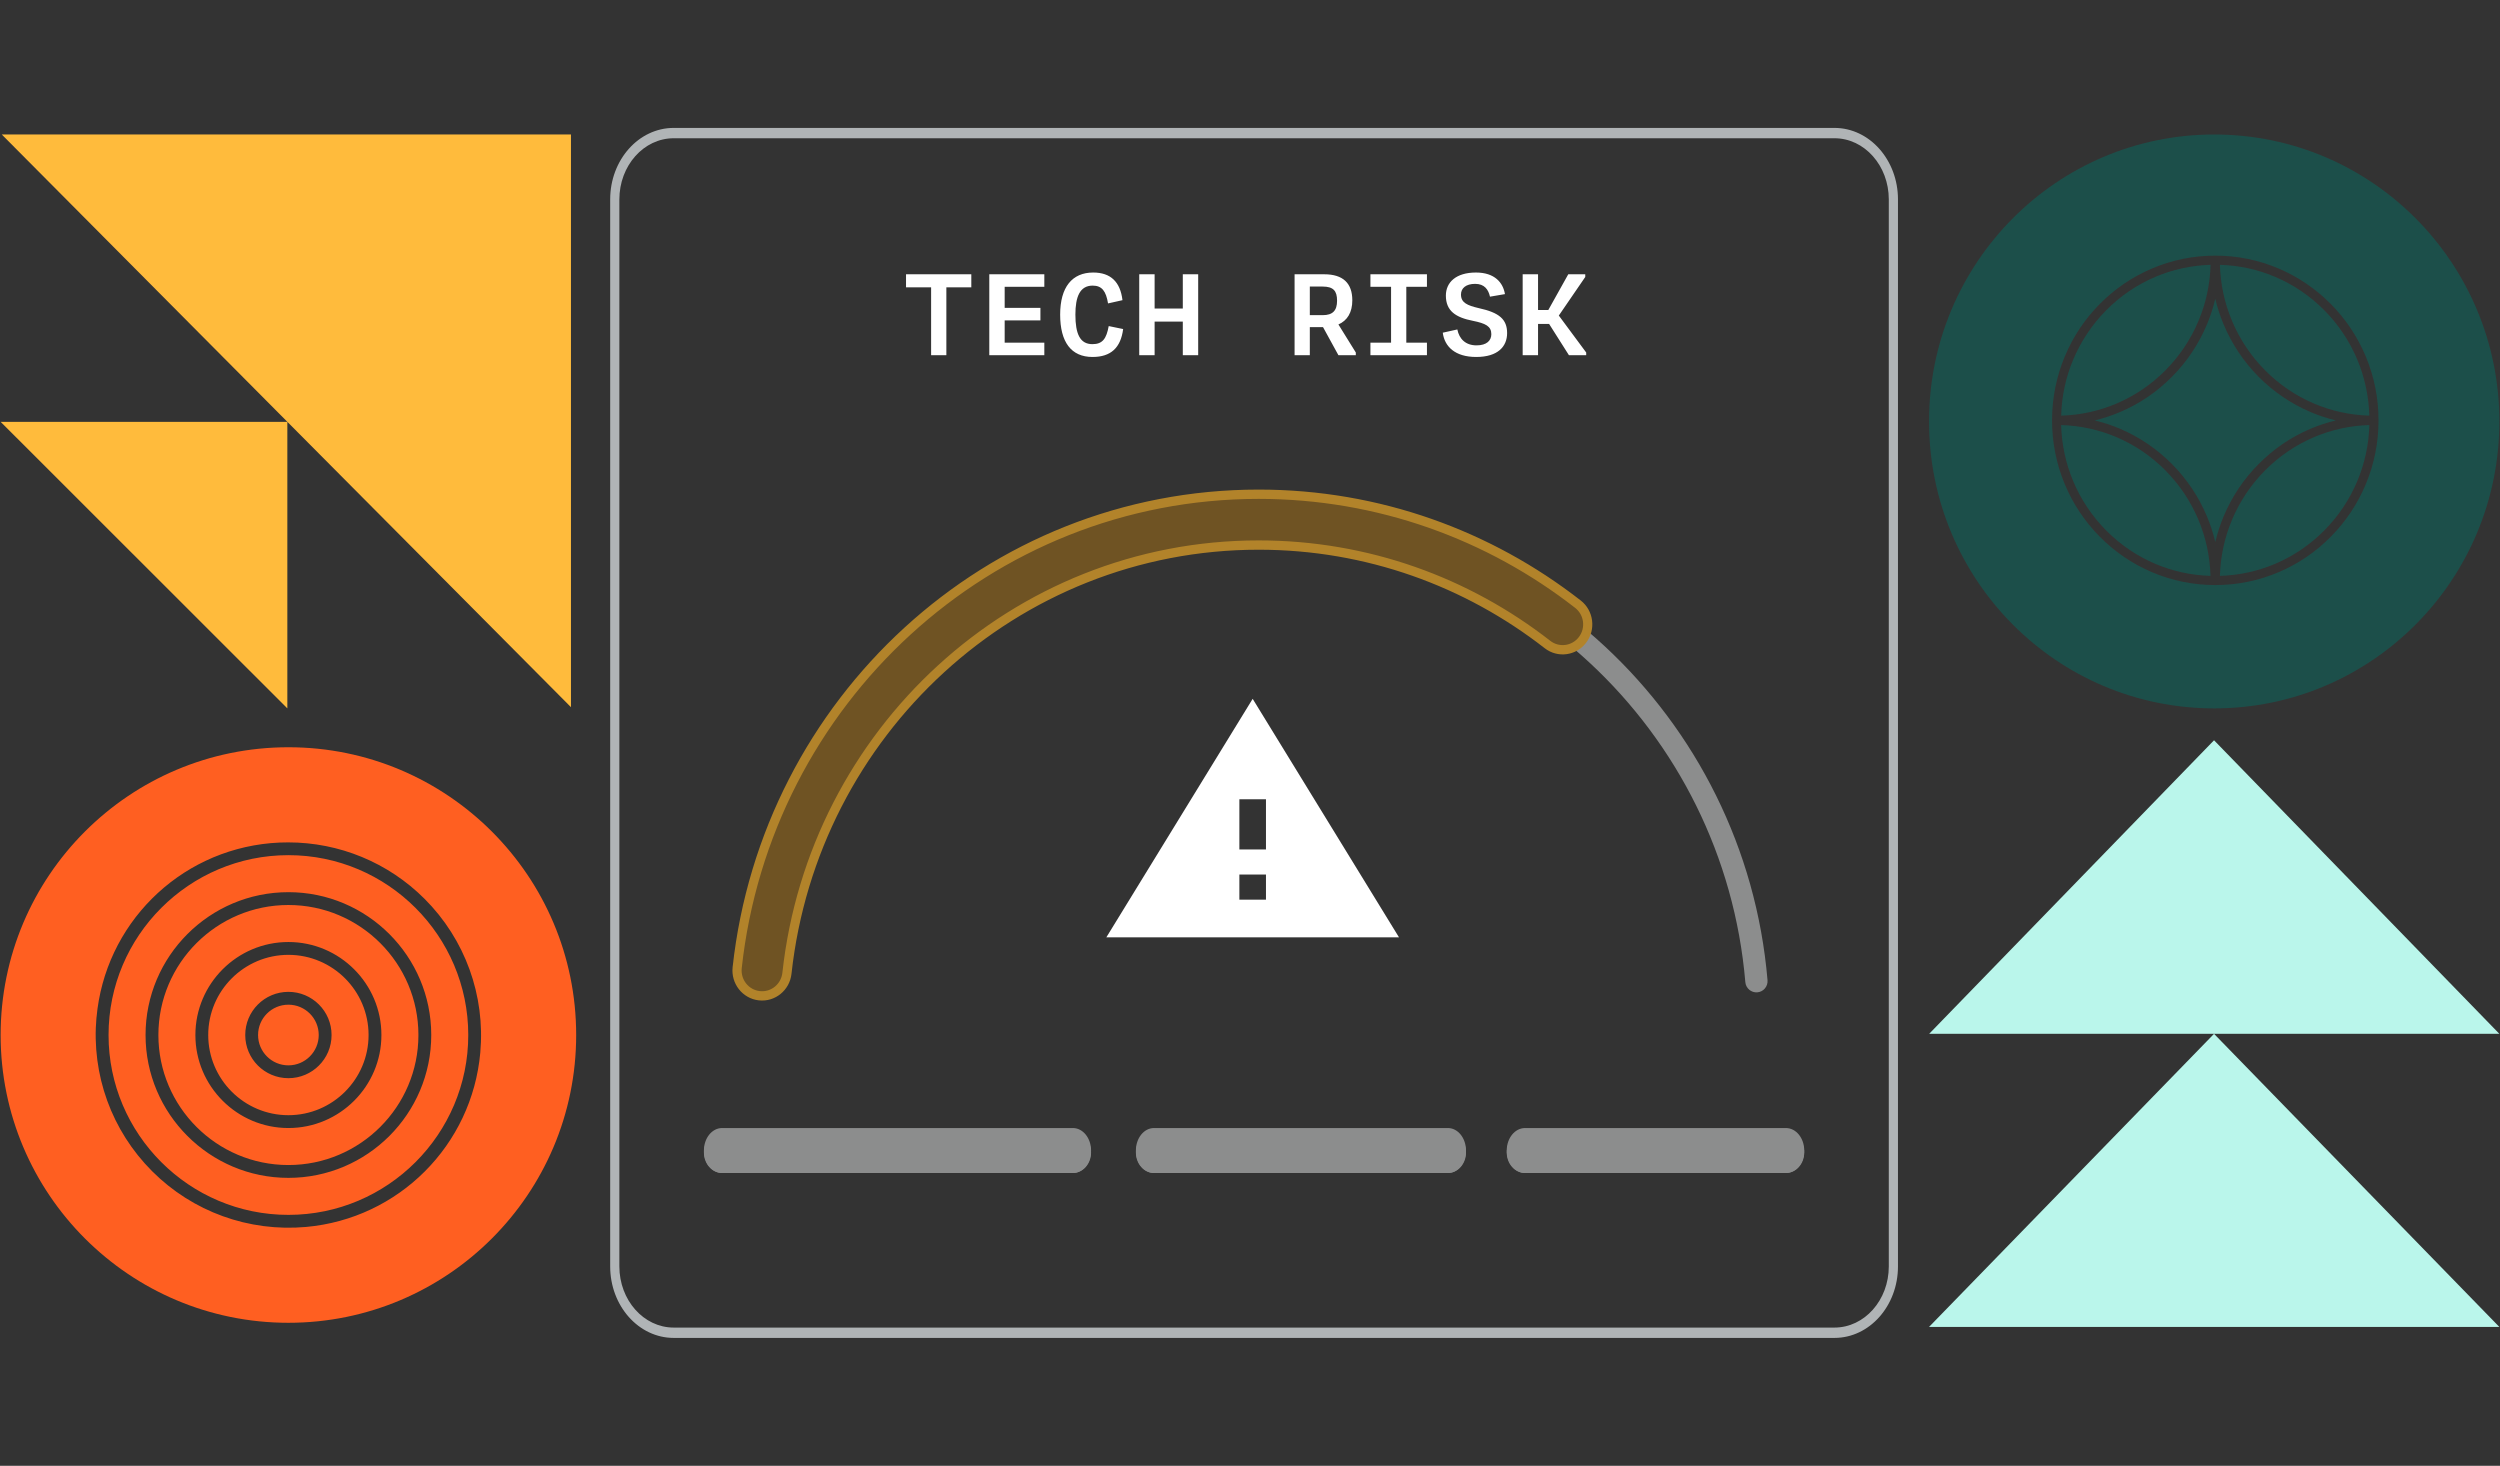 <svg width="556" height="326" viewBox="0 0 556 326" fill="none" xmlns="http://www.w3.org/2000/svg">
<rect x="0" y="0" width="556" height="326" fill="#333333" stroke="none"/>
<path fill-rule="evenodd" clip-rule="evenodd" d="M407.981 30.747H149.832C143.157 30.747 137.746 36.839 137.746 44.354V281.646C137.746 289.161 143.157 295.253 149.832 295.253H407.981C414.656 295.253 420.068 289.161 420.068 281.646V44.354C420.068 36.839 414.656 30.747 407.981 30.747ZM149.832 28.448H407.981C415.784 28.448 422.109 35.569 422.109 44.354V281.646C422.109 290.431 415.784 297.552 407.981 297.552H149.832C142.03 297.552 135.704 290.431 135.704 281.646V44.354C135.704 35.569 142.03 28.448 149.832 28.448Z" fill="#B0B4B6"/>
<path d="M238.602 251.785H160.601C158.359 251.785 156.55 253.817 156.55 256.33C156.55 258.844 158.359 260.876 160.601 260.876H238.602C240.844 260.876 242.653 258.844 242.653 256.33C242.653 253.817 240.844 251.785 238.602 251.785Z" fill="#8C8D8D"/>
<path d="M322.007 251.785H256.652C254.422 251.785 252.623 253.817 252.623 256.33C252.623 258.844 254.422 260.876 256.652 260.876H322.007C324.238 260.876 326.037 258.844 326.037 256.33C326.037 253.817 324.238 251.785 322.007 251.785Z" fill="#8C8D8D"/>
<path d="M397.185 251.785H339.178C336.921 251.785 335.1 253.817 335.1 256.33C335.1 258.844 336.921 260.876 339.178 260.876H397.185C399.442 260.876 401.263 258.844 401.263 256.33C401.263 253.817 399.442 251.785 397.185 251.785Z" fill="#8C8D8D"/>
<path fill-rule="evenodd" clip-rule="evenodd" d="M238.602 253.057H160.601C159.756 253.057 158.593 254.007 158.593 255.876C158.593 257.744 159.756 258.695 160.601 258.695H238.602C239.447 258.695 240.61 257.744 240.61 255.876C240.61 254.007 239.447 253.057 238.602 253.057ZM160.601 250.875H238.602C240.844 250.875 242.653 253.111 242.653 255.876C242.653 258.64 240.844 260.876 238.602 260.876H160.601C158.359 260.876 156.55 258.64 156.55 255.876C156.55 253.111 158.359 250.875 160.601 250.875Z" fill="#8C8D8D"/>
<path fill-rule="evenodd" clip-rule="evenodd" d="M322.007 253.057H256.652C255.811 253.057 254.654 254.007 254.654 255.876C254.654 257.744 255.811 258.695 256.652 258.695H322.007C322.848 258.695 324.005 257.744 324.005 255.876C324.005 254.007 322.848 253.057 322.007 253.057ZM256.652 250.875H322.007C324.238 250.875 326.037 253.111 326.037 255.876C326.037 258.64 324.238 260.876 322.007 260.876H256.652C254.422 260.876 252.623 258.64 252.623 255.876C252.623 253.111 254.422 250.875 256.652 250.875Z" fill="#8C8D8D"/>
<path fill-rule="evenodd" clip-rule="evenodd" d="M397.185 253.057H339.178C338.327 253.057 337.157 254.007 337.157 255.876C337.157 257.744 338.327 258.695 339.178 258.695H397.185C398.036 258.695 399.207 257.744 399.207 255.876C399.207 254.007 398.036 253.057 397.185 253.057ZM339.178 250.875H397.185C399.442 250.875 401.263 253.111 401.263 255.876C401.263 258.64 399.442 260.876 397.185 260.876H339.178C336.921 260.876 335.1 258.64 335.1 255.876C335.1 253.111 336.921 250.875 339.178 250.875Z" fill="#8C8D8D"/>
<path fill-rule="evenodd" clip-rule="evenodd" d="M166.529 218C171.503 159.428 220.295 113.426 279.813 113.426C339.33 113.426 388.123 159.416 393.097 218C393.213 219.371 392.203 220.578 390.84 220.695C389.478 220.812 388.279 219.796 388.162 218.425C383.405 162.394 336.734 118.41 279.813 118.41C222.892 118.41 176.221 162.406 171.463 218.425C171.347 219.796 170.148 220.812 168.785 220.695C167.422 220.578 166.412 219.371 166.529 218Z" fill="#8C8D8D"/>
<path fill-rule="evenodd" clip-rule="evenodd" d="M163.835 215.375C170.313 156.5 219.812 110.699 279.948 110.699C306.697 110.699 331.355 119.762 351.048 135.011C353.489 136.901 353.948 140.429 352.073 142.89C350.197 145.351 346.698 145.813 344.257 143.923C326.444 130.13 304.157 121.936 279.948 121.936C225.56 121.936 180.774 163.363 174.915 216.614C174.575 219.698 171.82 221.921 168.76 221.579C165.701 221.237 163.495 218.459 163.835 215.375Z" fill="#6F5323"/>
<path fill-rule="evenodd" clip-rule="evenodd" d="M162.935 215.097C169.461 155.356 219.332 108.881 279.923 108.881C306.872 108.881 331.717 118.077 351.558 133.551C354.443 135.801 354.986 139.999 352.769 142.928C350.553 145.857 346.418 146.408 343.533 144.158C325.913 130.417 303.87 122.256 279.923 122.256C226.125 122.256 181.824 163.525 176.029 216.572C175.628 220.243 172.372 222.888 168.756 222.481C165.14 222.074 162.534 218.768 162.935 215.097ZM279.923 110.952C220.385 110.952 171.376 156.62 164.962 215.325C164.686 217.859 166.485 220.142 168.981 220.423C171.477 220.704 173.724 218.877 174.001 216.343C179.91 162.26 225.074 120.185 279.923 120.185C304.335 120.185 326.812 128.506 344.776 142.515C346.767 144.068 349.622 143.688 351.152 141.667C352.681 139.645 352.307 136.747 350.316 135.193C330.818 119.988 306.407 110.952 279.923 110.952Z" fill="#B2832A"/>
<path d="M246.052 208.462H311.136L278.594 155.42L246.052 208.462ZM281.552 200.087H275.636V194.503H281.552V200.087ZM281.552 188.92H275.636V177.753H281.552V188.92Z" fill="white"/>
<path fill-rule="evenodd" clip-rule="evenodd" d="M492.401 164.636L555.86 229.923H492.414H492.401H429.044L492.401 164.636ZM492.401 229.923L429.019 295.106H555.848L492.401 229.923Z" fill="#BAF6EB"/>
<path fill-rule="evenodd" clip-rule="evenodd" d="M492.439 29.912C457.418 29.912 429.019 58.489 429.019 93.729C429.019 128.968 457.418 157.546 492.439 157.546C527.46 157.546 555.86 128.968 555.86 93.729C555.86 58.489 527.46 29.912 492.439 29.912ZM528.982 93.525C528.982 98.426 528.031 103.225 526.129 107.743C524.302 112.108 521.676 116.026 518.353 119.383C515.017 122.753 511.136 125.395 506.811 127.233C502.333 129.147 497.576 130.117 492.68 130.117C487.784 130.117 483.028 129.147 478.55 127.233C474.225 125.382 470.344 122.74 467.008 119.383C463.672 116.014 461.059 112.095 459.232 107.743C457.342 103.225 456.378 98.426 456.378 93.486C456.378 88.547 457.342 83.748 459.232 79.23C461.059 74.864 463.672 70.946 467.008 67.589C470.344 64.22 474.225 61.578 478.55 59.74C483.028 57.825 487.784 56.855 492.68 56.855C497.576 56.855 502.333 57.825 506.811 59.74C511.136 61.59 515.017 64.233 518.353 67.589C521.689 70.959 524.302 74.877 526.129 79.23C528.018 83.735 528.982 88.534 528.982 93.461V93.525ZM481.62 82.331C484.765 79.153 487.239 75.452 488.964 71.329C490.613 67.398 491.513 63.224 491.628 58.898C487.353 59.025 483.205 59.931 479.311 61.59C475.227 63.339 471.561 65.828 468.416 69.006C465.27 72.184 462.796 75.885 461.071 80.008C459.423 83.939 458.522 88.113 458.408 92.44C462.695 92.312 466.83 91.406 470.724 89.746C474.808 88.011 478.474 85.509 481.632 82.331H481.62ZM513.85 95.362C509.525 97.2 505.644 99.842 502.308 103.212C498.972 106.569 496.359 110.487 494.532 114.852C493.771 116.664 493.15 118.579 492.68 120.545C492.211 118.579 491.59 116.664 490.829 114.852C489.002 110.5 486.389 106.581 483.053 103.212C479.717 99.855 475.836 97.213 471.511 95.362C469.709 94.597 467.819 93.971 465.866 93.499C467.819 93.027 469.709 92.401 471.511 91.635C475.836 89.798 479.717 87.156 483.053 83.786C486.389 80.429 489.002 76.511 490.829 72.146C491.59 70.334 492.211 68.419 492.68 66.453C493.15 68.419 493.771 70.334 494.532 72.146C496.359 76.498 498.972 80.416 502.308 83.786C505.644 87.143 509.525 89.785 513.85 91.635C515.639 92.401 517.541 93.027 519.495 93.499C517.554 93.971 515.651 94.597 513.85 95.362ZM496.384 115.643C498.109 111.521 500.583 107.819 503.728 104.641C506.874 101.463 510.54 98.974 514.624 97.226C518.518 95.567 522.653 94.66 526.94 94.533C526.826 98.86 525.926 103.033 524.277 106.964C522.552 111.087 520.078 114.788 516.933 117.966C513.774 121.144 510.108 123.646 506.024 125.382C502.13 127.041 497.995 127.947 493.708 128.075C493.835 123.761 494.735 119.575 496.384 115.643ZM470.711 97.226C474.796 98.962 478.461 101.463 481.62 104.641H481.607C484.753 107.819 487.226 111.521 488.951 115.643C490.588 119.575 491.488 123.748 491.615 128.075C487.328 127.947 483.193 127.041 479.299 125.382C475.227 123.646 471.561 121.144 468.403 117.966C465.257 114.788 462.784 111.087 461.059 106.964C459.423 103.046 458.522 98.86 458.395 94.533C462.682 94.66 466.817 95.567 470.711 97.226ZM506.024 61.59C510.108 63.326 513.774 65.828 516.933 69.006C520.078 72.184 522.552 75.885 524.277 80.008C525.913 83.939 526.813 88.113 526.94 92.44C522.653 92.312 518.518 91.406 514.624 89.746C510.552 88.011 506.874 85.509 503.728 82.331C500.583 79.153 498.109 75.452 496.384 71.329C494.735 67.398 493.835 63.224 493.708 58.898C497.995 59.025 502.13 59.931 506.024 61.59Z" fill="#1C4F4A"/>
<path fill-rule="evenodd" clip-rule="evenodd" d="M128.141 230.188C128.141 265.529 99.481 294.188 64.141 294.188C28.8 294.188 0.141 265.529 0.141 230.188C0.141 194.848 28.8 166.188 64.141 166.188C99.481 166.188 128.141 194.848 128.141 230.188ZM60.237 187.513C39.603 189.356 23.309 205.651 21.465 226.284L21.453 226.284C20.314 239.02 24.832 251.475 33.843 260.486C42.854 269.497 55.321 274.003 68.045 272.876C88.665 271.033 104.973 254.726 106.816 234.105C107.955 221.369 103.437 208.915 94.425 199.904C86.336 191.814 75.443 187.347 64.089 187.347C62.809 187.347 61.529 187.398 60.237 187.513ZM64.141 270.188C86.195 270.188 104.141 252.243 104.141 230.188C104.141 208.134 86.195 190.188 64.141 190.188C42.086 190.188 24.141 208.134 24.141 230.188C24.141 252.243 42.086 270.188 64.141 270.188ZM64.141 198.419C81.651 198.419 95.91 212.665 95.91 230.188C95.91 247.712 81.664 261.958 64.141 261.958C46.617 261.958 32.371 247.712 32.371 230.188C32.371 212.665 46.617 198.419 64.141 198.419ZM64.141 259.104C80.077 259.104 93.056 246.137 93.056 230.188C93.056 214.24 80.09 201.273 64.141 201.273C48.192 201.273 35.225 214.24 35.225 230.188C35.225 246.137 48.192 259.104 64.141 259.104ZM64.141 209.504C75.546 209.504 84.826 218.784 84.826 230.188C84.826 241.593 75.546 250.873 64.141 250.873C52.736 250.873 43.456 241.593 43.456 230.188C43.456 218.784 52.736 209.504 64.141 209.504ZM64.141 248.019C73.971 248.019 81.971 240.019 81.971 230.188C81.971 220.358 73.971 212.358 64.141 212.358C54.31 212.358 46.31 220.358 46.31 230.188C46.31 240.019 54.31 248.019 64.141 248.019ZM64.141 220.588C69.427 220.588 73.741 224.889 73.741 230.188C73.741 235.488 69.44 239.788 64.141 239.788C58.841 239.788 54.541 235.488 54.541 230.188C54.541 224.889 58.841 220.588 64.141 220.588ZM70.886 230.188C70.886 233.913 67.853 236.934 64.141 236.934C60.416 236.934 57.395 233.913 57.395 230.188C57.395 226.464 60.416 223.443 64.141 223.443C67.865 223.443 70.886 226.464 70.886 230.188Z" fill="#FF5F21"/>
<path fill-rule="evenodd" clip-rule="evenodd" d="M63.904 157.545L0.141 93.818L63.904 93.818L63.904 157.545ZM126.982 29.912L126.982 157.277L0.394 29.912L126.982 29.912Z" fill="#FFBB3C"/>
<path d="M207.08 79V63.91H201.5V61H216.02V63.91H210.47V79H207.08ZM220.019 79V61H232.259V63.79H223.439V68.47H231.389V71.26H223.439V76.21H232.259V79H220.019ZM235.778 69.97C235.778 63.85 238.448 60.61 243.128 60.61C246.998 60.61 249.158 62.68 249.638 66.76L246.428 67.48C245.978 64.75 245.078 63.52 243.008 63.52C240.128 63.52 239.168 66.07 239.168 69.97C239.168 74.2 240.158 76.54 242.948 76.54C245.228 76.54 246.068 75.31 246.578 72.52L249.788 73.18C249.248 77.35 247.058 79.39 242.978 79.39C238.238 79.39 235.778 76.09 235.778 69.97ZM253.366 79V61H256.786V68.62H263.056V61H266.476V79H263.056V71.53H256.786V79H253.366ZM287.914 79V61H294.514C298.684 61 300.754 62.98 300.754 66.79C300.754 69.49 299.644 71.29 297.664 72.16L301.534 78.4V79H297.664L294.244 72.76H291.304V79H287.914ZM291.304 70.09H294.184C296.404 70.09 297.364 69.07 297.364 66.88C297.364 64.66 296.524 63.73 294.124 63.73H291.304V70.09ZM304.783 63.79V61H317.353V63.79H312.763V76.21H317.353V79H304.783V76.21H309.373V63.79H304.783ZM320.872 73.99L324.112 73.27C324.532 75.4 325.972 76.81 328.372 76.81C330.652 76.81 331.672 75.73 331.672 74.32C331.672 72.55 330.382 71.92 327.562 71.35C323.752 70.6 321.562 69.16 321.562 65.74C321.562 62.77 323.842 60.61 328.252 60.61C332.422 60.61 334.282 62.86 334.702 65.41L331.372 65.98C331.012 64.39 330.142 63.13 328.072 63.13C326.032 63.13 324.922 64.09 324.922 65.5C324.922 67.33 326.332 67.93 328.882 68.53C333.442 69.52 335.182 71.02 335.182 74.08C335.182 77.05 333.142 79.39 328.312 79.39C323.572 79.39 321.262 77.05 320.872 73.99ZM338.641 79V61H342.061V68.95H344.341L348.781 61H352.561V61.6L346.681 70.18L352.771 78.4V79H348.931L344.521 72.04H342.061V79H338.641Z" fill="white"/>
</svg>
